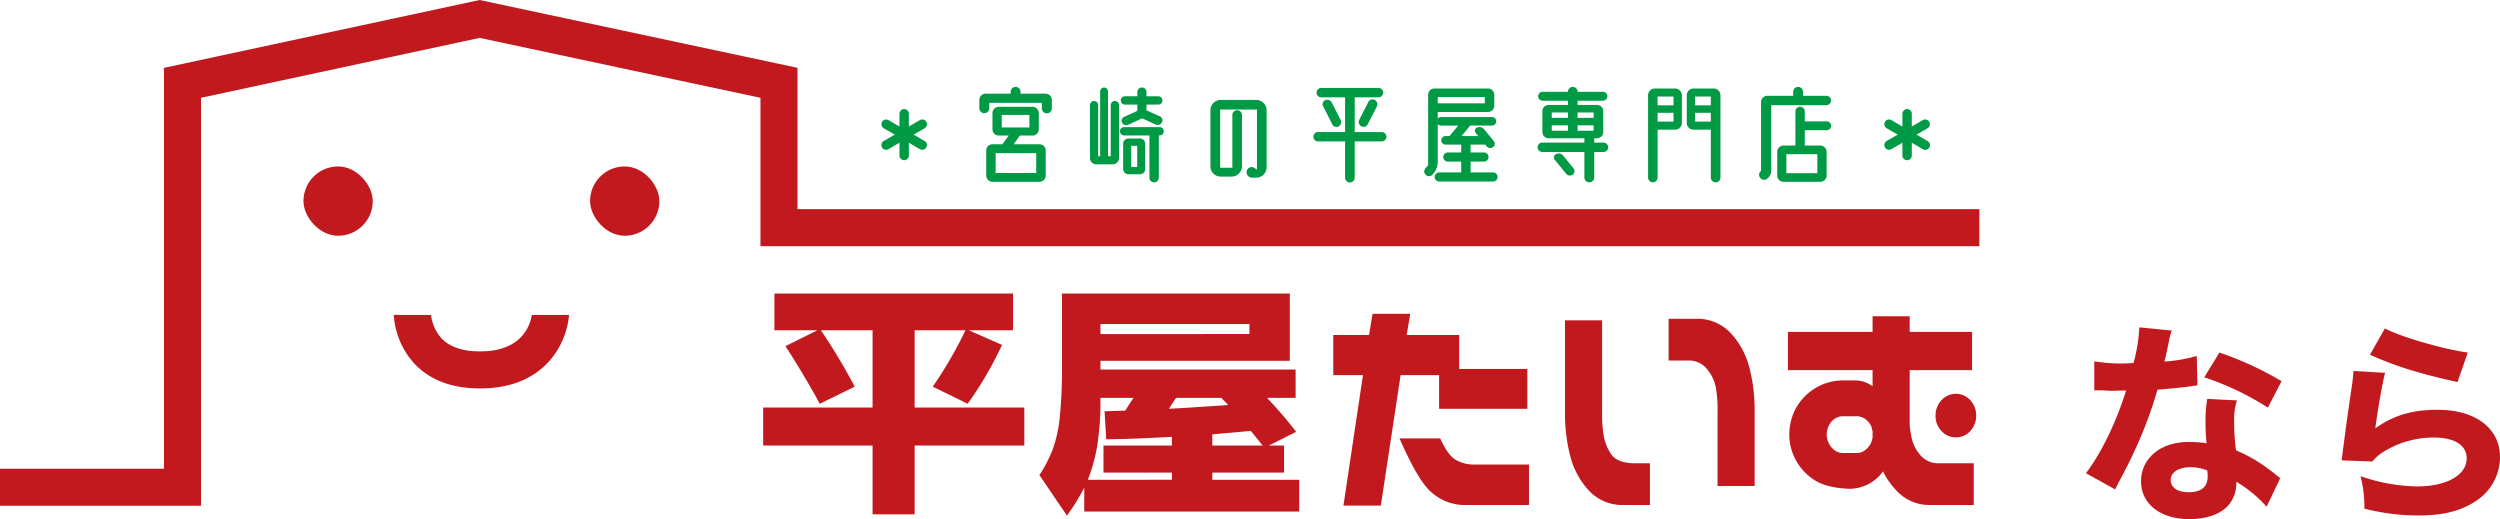 <svg xmlns="http://www.w3.org/2000/svg" width="681.141" height="141.437" viewBox="0 0 681.141 141.437">
  <g id="img01" transform="translate(-189.711 -1567.602)">
    <g id="グループ_44" data-name="グループ 44">
      <path id="パス_247" data-name="パス 247" d="M781.426,1657.665a17.353,17.353,0,0,0-.815,3.142c-.116.523-.407,1.8-.814,3.839-.233.874-.233.874-.35,1.456a41.444,41.444,0,0,0,8.786-1.514l.174,8.029a14.044,14.044,0,0,0-1.8.234c-2.037.29-4.421.523-9.077.93a115.638,115.638,0,0,1-6.341,16.872c-1.338,2.852-1.862,3.9-4.073,8.088-.757,1.454-.757,1.454-1.1,2.211l-7.971-4.422c4.189-5.527,8.146-13.673,10.938-22.516-1.746,0-1.746,0-3.142.058h-.7c-.64,0-.64,0-2.618-.116h-2.211v-7.913a43.382,43.382,0,0,0,8.145.582c.35,0,1.455-.059,2.561-.116a46.572,46.572,0,0,0,1.57-9.717Zm25.833,48a34.416,34.416,0,0,0-8.262-6.808,9.3,9.3,0,0,1-1.978,6.226c-2.037,2.5-5.994,3.956-10.764,3.956-7.971,0-13.207-4.131-13.207-10.356,0-4.422,2.793-8.146,7.389-9.775a17.263,17.263,0,0,1,6.225-.873,25.058,25.058,0,0,1,4.247.35,53.2,53.2,0,0,1-.291-5.644,36.6,36.6,0,0,1,.466-6.458l8.087.407a17.64,17.64,0,0,0-.756,5.76,56.117,56.117,0,0,0,.523,7.855,39.964,39.964,0,0,1,8.786,5.061c.756.525,1.28.932,2.269,1.746.524.408.524.408.989.756ZM786.487,1694.9c-3.2,0-5.352,1.4-5.352,3.433,0,2.095,1.8,3.374,4.887,3.374,3.491,0,5.178-1.454,5.178-4.305a8.761,8.761,0,0,0-.116-1.63A12.344,12.344,0,0,0,786.487,1694.9Zm21.12-16.233a75.914,75.914,0,0,0-17.337-8.262l4.13-6.749a89.979,89.979,0,0,1,16.931,7.8Z" fill="#c2191f"/>
      <path id="パス_248" data-name="パス 248" d="M839.55,1669.185c-.641,2.269-1.979,9.833-2.677,15.127,5-3.549,10.008-5.062,16.989-5.062,10.357,0,16.99,5.062,16.99,12.916a14.294,14.294,0,0,1-6.285,11.753c-4.13,2.852-9.133,4.131-15.883,4.131a60.233,60.233,0,0,1-14.778-1.862,34.372,34.372,0,0,0-1.048-8.843,49.783,49.783,0,0,0,15.3,2.793c8.146,0,13.615-3.084,13.615-7.681,0-3.549-3.316-5.644-8.9-5.644a25.916,25.916,0,0,0-13.789,3.9,11.158,11.158,0,0,0-2.967,2.618l-8.436-.291c.116-.756.116-.814.232-1.57.524-4.306,1.513-11.637,2.677-19.317.174-1.4.232-2.153.348-3.491Zm-.059-12.1c4.19,2.269,15.825,5.644,22.574,6.574l-2.792,8.03c-10.124-2.211-17.1-4.364-23.854-7.448Z" fill="#c2191f"/>
    </g>
    <g id="グループ_50" data-name="グループ 50">
      <g id="グループ_45" data-name="グループ 45">
        <path id="パス_249" data-name="パス 249" d="M427.448,1688.986H397.641v-10.351h29.807v-21.042h-14.08a158.008,158.008,0,0,1,9.213,15.357l-9.512,4.667q-4.644-8.482-9.361-15.7l8.687-4.327H400.711v-10.011h65.008v10.011H453.661l9.061,3.987a100.688,100.688,0,0,1-9.361,16.037l-9.511-4.667a114.125,114.125,0,0,0,8.912-15.357H438.907v21.042h29.882v10.351H438.907v18.75H427.448Z" fill="#c2191f"/>
        <path id="パス_250" data-name="パス 250" d="M479.05,1667.265v-19.683h62.085v18.325h-51.6v2.376h53.174v7.722H534.92a115.1,115.1,0,0,1,7.937,9.248l-7.415,3.733h4.121v7.38H520.015v1.952h23.668v8.654H485.116v-6.532a51.683,51.683,0,0,1-4.718,7.636l-7.489-11.032a37.9,37.9,0,0,0,3.669-7.126,36.888,36.888,0,0,0,1.873-8.654A129.548,129.548,0,0,0,479.05,1667.265Zm29.957,31.053v-1.952H490.359v-7.38h18.648v-2.378q-10.113.6-17.9.681l-.451-7.637,5.618-.17q1.419-2.2,2.247-3.477h-8.989v.594a75.888,75.888,0,0,1-.86,12.343,44.419,44.419,0,0,1-2.583,9.376Zm21.118-39.707V1655.9H489.533v2.715Zm-5.766,19.343-1.873-1.949H510.129l-1.947,2.97Q513.2,1678.72,524.359,1677.954Zm9.361,11.032L530.5,1685q-3.593.341-10.484.934v3.055Z" fill="#c2191f"/>
        <path id="パス_251" data-name="パス 251" d="M573.94,1653.1l-.974,5.769h14.3v9.248h18.573v10.862H581.8v-9.165H571.318l-5.392,35.55H555.74l5.317-35.55H552.97v-10.945h9.736l.973-5.769Zm-2.92,33.939H582.1q2.022,4.408,3.97,5.682a9.631,9.631,0,0,0,4.793,1.444h15.428v11.029H588.318a13.828,13.828,0,0,1-8.911-3.733Q575.812,1698.064,571.02,1687.035Z" fill="#c2191f"/>
        <path id="パス_252" data-name="パス 252" d="M626.214,1654.878v24.86a34.541,34.541,0,0,0,.411,6.4,12.843,12.843,0,0,0,2.06,5.219q1.575,2.287,5.916,2.459h4.645v11.369h-8.089a12.4,12.4,0,0,1-8.649-4.031,21.648,21.648,0,0,1-4.907-9.036,46.3,46.3,0,0,1-1.5-11.367v-25.878Zm31.454,45.138v-20.11a34.622,34.622,0,0,0-.411-6.4,10.971,10.971,0,0,0-2.359-5.219,6.368,6.368,0,0,0-4.718-2.459h-5.843v-11.37h8.388a12.432,12.432,0,0,1,8.652,4.029,21.712,21.712,0,0,1,4.9,9.036,46.252,46.252,0,0,1,1.5,11.369v21.128Z" fill="#c2191f"/>
        <path id="パス_253" data-name="パス 253" d="M676.842,1658.017h23.066v-4.241h10.111v4.241h17v10.436h-17v14.762a17.292,17.292,0,0,0,.374,2.886,10.71,10.71,0,0,0,2.321,5.261,6.375,6.375,0,0,0,4.719,2.459H727.47v11.369H714.888a12.193,12.193,0,0,1-8.612-4.073,20.357,20.357,0,0,1-3.522-5.091,11.285,11.285,0,0,1-8.912,4.751h-.3q-6.594-.25-9.962-2.713a14.7,14.7,0,0,1-6.365-12.049,15.341,15.341,0,0,1,1.461-6.533,14.881,14.881,0,0,1,4.867-5.64,14.672,14.672,0,0,1,8.652-2.59h2.993a7.764,7.764,0,0,1,4.719,1.614v-4.413H676.842ZM691.9,1681.01a3.943,3.943,0,0,0-2.472.806,4.824,4.824,0,0,0-1.535,1.951,5.716,5.716,0,0,0-.488,2.248,5.519,5.519,0,0,0,.488,2.163,5.148,5.148,0,0,0,1.535,2,3.82,3.82,0,0,0,2.472.848h3.595a3.82,3.82,0,0,0,2.472-.848,5.417,5.417,0,0,0,1.572-2.038c.15-.451.273-.875.374-1.271v-1.7c-.1-.451-.224-.934-.374-1.442a5.273,5.273,0,0,0-1.572-1.909,3.943,3.943,0,0,0-2.472-.806Zm25.164-.17a5.963,5.963,0,0,1,1.611-4.2,5.312,5.312,0,0,1,7.863,0,6.283,6.283,0,0,1,0,8.4,5.314,5.314,0,0,1-7.863,0A5.954,5.954,0,0,1,717.059,1680.84Z" fill="#c2191f"/>
      </g>
      <g id="グループ_46" data-name="グループ 46">
        <path id="パス_254" data-name="パス 254" d="M320.514,1673.434c17.989,0,23.617-12.548,24.235-20.019H334.6c-.483,3-2.813,9.926-14.081,9.926-4.632,0-8.116-1.138-10.355-3.383a11.408,11.408,0,0,1-3.011-6.543H297a21.621,21.621,0,0,0,5.868,13.529C307.079,1671.251,313.015,1673.434,320.514,1673.434Z" fill="#c2191f"/>
      </g>
      <g id="グループ_47" data-name="グループ 47">
        <rect id="長方形_20" data-name="長方形 20" width="18.885" height="18.885" rx="9.442" transform="translate(272.39 1612.948)" fill="#c2191f"/>
        <rect id="長方形_21" data-name="長方形 21" width="18.885" height="18.885" rx="9.442" transform="translate(350.478 1612.948)" fill="#c2191f"/>
      </g>
      <g id="グループ_49" data-name="グループ 49">
        <g id="グループ_48" data-name="グループ 48">
          <path id="パス_255" data-name="パス 255" d="M441.611,1606.007a1.288,1.288,0,0,1-1.279,2.237l-3-1.758v3.484a1.278,1.278,0,1,1-2.556,0v-3.484l-3,1.758a1.288,1.288,0,0,1-1.278-2.237l3-1.725-3-1.726a1.288,1.288,0,0,1,1.278-2.236l3,1.757v-3.483a1.278,1.278,0,1,1,2.556,0v3.483l3-1.757a1.288,1.288,0,1,1,1.279,2.236l-3,1.726Z" fill="#094"/>
          <path id="パス_256" data-name="パス 256" d="M474.593,1593.129a1.683,1.683,0,0,1,1.693,1.693v2.27a1.358,1.358,0,1,1-2.715,0v-1.47H459.254v1.5a1.359,1.359,0,0,1-2.717,0v-2.3a1.706,1.706,0,0,1,1.7-1.693h6.837v-.511a1.342,1.342,0,1,1,2.685,0v.511Zm-1.662,13.774a1.7,1.7,0,0,1,1.694,1.692v6.84a1.706,1.706,0,0,1-1.694,1.694H460.117a1.707,1.707,0,0,1-1.7-1.694v-6.84a1.7,1.7,0,0,1,1.7-1.692h2.716l1.693-2.366h-2.715a1.711,1.711,0,0,1-1.694-1.725v-4.379a1.712,1.712,0,0,1,1.694-1.725h9.2a1.718,1.718,0,0,1,1.725,1.725v4.379a1.717,1.717,0,0,1-1.725,1.725h-3.452L465.9,1606.9Zm-.894,7.828v-5.4H460.979v5.4Zm-9.4-12.4h7.542v-3.42h-7.542Z" fill="#094"/>
          <path id="パス_257" data-name="パス 257" d="M493.483,1595.11a1.14,1.14,0,0,1,1.119,1.15v14.413a1.705,1.705,0,0,1-1.695,1.694H488.37a1.706,1.706,0,0,1-1.694-1.694v-14.444a1.112,1.112,0,0,1,1.118-1.119,1.132,1.132,0,0,1,1.118,1.119v13.932h.545V1592.49a1.071,1.071,0,0,1,2.141,0v17.671h.735v-13.9A1.145,1.145,0,0,1,493.483,1595.11Zm12.176,7.127a1.092,1.092,0,0,1,1.118,1.118,1.119,1.119,0,0,1-1.118,1.15h-.225v11.505a1.277,1.277,0,1,1-2.555,0v-11.505h-6.872a1.144,1.144,0,0,1-1.149-1.15,1.117,1.117,0,0,1,1.149-1.118Zm-9.46-6.136a1.113,1.113,0,0,1-1.119-1.119,1.14,1.14,0,0,1,1.119-1.15h3.388v-1.151a1.228,1.228,0,0,1,1.247-1.246,1.247,1.247,0,0,1,1.244,1.246v1.151h3.228a1.138,1.138,0,0,1,1.119,1.15,1.111,1.111,0,0,1-1.119,1.119h-3.228v1.566l3.677,1.661a1.152,1.152,0,0,1,.542,1.6,1.35,1.35,0,0,1-1.725.607l-3.674-1.694-3.805,1.758a1.274,1.274,0,0,1-1.661-.575,1.151,1.151,0,0,1,.543-1.566l3.612-1.662V1596.1Zm4.122,9.236a1.425,1.425,0,0,1,1.407,1.437v6.87a1.426,1.426,0,0,1-1.407,1.439h-3.2a1.425,1.425,0,0,1-1.4-1.439v-6.87a1.423,1.423,0,0,1,1.4-1.437Zm-.766,7.764v-5.783h-1.629v5.783Z" fill="#094"/>
          <path id="パス_258" data-name="パス 258" d="M531.961,1594.822a2.852,2.852,0,0,1,2.846,2.845v15.5a2.852,2.852,0,0,1-2.846,2.845h-1.149a1.48,1.48,0,0,1-1.407-1.886,1.375,1.375,0,0,1,2.142-.735l.638.448v-16.394H522.151v15.85h3.324v-14.316a1.31,1.31,0,1,1,2.619,0v13.9a2.85,2.85,0,0,1-2.843,2.844h-2.94a2.821,2.821,0,0,1-2.811-2.844v-15.211a2.822,2.822,0,0,1,2.811-2.845Z" fill="#094"/>
          <path id="パス_259" data-name="パス 259" d="M566.126,1603.578a1.279,1.279,0,1,1,0,2.557h-7.319v9.843a1.31,1.31,0,1,1-2.619,0v-9.843H548.87a1.279,1.279,0,1,1,0-2.557h7.318v-9.458h-6.456a1.279,1.279,0,1,1,0-2.557h15.531a1.279,1.279,0,1,1,0,2.557h-6.456v9.458Zm-11.695-1.533a1.27,1.27,0,0,1-1.727-.544l-2.492-4.953a1.21,1.21,0,0,1,.575-1.662,1.425,1.425,0,0,1,1.789.672l2.4,4.762A1.315,1.315,0,0,1,554.431,1602.045Zm8.085-6.647a1.317,1.317,0,0,1,1.757-.576,1.366,1.366,0,0,1,.574,1.79l-2.491,4.857a1.241,1.241,0,0,1-1.725.543,1.315,1.315,0,0,1-.577-1.788Z" fill="#094"/>
          <path id="パス_260" data-name="パス 260" d="M596.489,1614.572a1.246,1.246,0,0,1,1.244,1.246,1.227,1.227,0,0,1-1.244,1.247H581.852a1.25,1.25,0,0,1-1.247-1.247,1.27,1.27,0,0,1,1.247-1.246h5.975v-2.941h-3.642a1.246,1.246,0,1,1,0-2.492h3.642V1607h-4.282a1.146,1.146,0,0,1-1.151-1.149,1.174,1.174,0,0,1,1.151-1.183h1.086l2.366-2.843h-4.633a1.142,1.142,0,0,1-.929-.449v10.354a4.824,4.824,0,0,1-1.086,3.036l-.318.383a1.269,1.269,0,0,1-1.789.16,1.24,1.24,0,0,1-.192-1.789l.766-.926v-19.175a1.684,1.684,0,0,1,1.693-1.694h14.605a1.712,1.712,0,0,1,1.725,1.694v2.972a1.718,1.718,0,0,1-1.725,1.726H581.435v1.821a1.241,1.241,0,0,1,.929-.447H596.2a1.167,1.167,0,1,1,0,2.334h-5.943l-2.334,2.843h4.539l-.672-.83a.935.935,0,0,1,.32-1.47,1.606,1.606,0,0,1,1.917.415l2.684,3.259a1.154,1.154,0,0,1-.222,1.662,1.3,1.3,0,0,1-1.728-.223l-.381-.481h-3.995v2.142h3.642a1.246,1.246,0,1,1,0,2.492h-3.642v2.941Zm-15.054-20.516v1.693h12.816v-1.693Z" fill="#094"/>
          <path id="パス_261" data-name="パス 261" d="M626.593,1606.455a1.278,1.278,0,1,1,0,2.556H624.07v6.9a1.357,1.357,0,0,1-1.343,1.374,1.336,1.336,0,0,1-1.341-1.374v-6.9H609.913a1.278,1.278,0,1,1,0-2.556h11.473v-1.182h-9.748a1.706,1.706,0,0,1-1.693-1.695v-5.688a1.683,1.683,0,0,1,1.693-1.693h5.273v-1.151h-6.9a1.214,1.214,0,0,1,0-2.428h6.9v-.032a1.31,1.31,0,1,1,2.62,0v.032h6.9a1.214,1.214,0,0,1,0,2.428h-6.9v1.151h5.3a1.685,1.685,0,0,1,1.7,1.693v5.688a1.707,1.707,0,0,1-1.7,1.695h-.766v1.182Zm-9.682-8.213H612.5v1.47h4.41Zm-4.41,4.985h4.41v-1.47H612.5Zm3.1,6.775,2.811,3.451a1.191,1.191,0,0,1-.19,1.725,1.3,1.3,0,0,1-1.791-.223l-3.132-3.835a1.02,1.02,0,0,1,.352-1.534A1.57,1.57,0,0,1,615.6,1610Zm8.309-11.76h-4.379v1.47h4.379Zm-4.379,4.985h4.379v-1.47h-4.379Z" fill="#094"/>
          <path id="パス_262" data-name="パス 262" d="M646.092,1591.722a1.829,1.829,0,0,1,1.853,1.823v7.541a1.854,1.854,0,0,1-1.853,1.853h-4.763v13.039a1.294,1.294,0,1,1-2.588,0v-22.433a1.829,1.829,0,0,1,1.853-1.823Zm-.417,2.174h-4.346v2.4h4.346Zm-4.346,6.839h4.346v-2.4h-4.346Zm15.275-9.013a1.829,1.829,0,0,1,1.853,1.823v22.433a1.31,1.31,0,0,1-2.62,0v-13.039h-4.7a1.856,1.856,0,0,1-1.856-1.853v-7.541a1.831,1.831,0,0,1,1.856-1.823Zm-.767,2.174h-4.282v2.4h4.282Zm-4.282,6.839h4.282v-2.4h-4.282Z" fill="#094"/>
          <path id="パス_263" data-name="パス 263" d="M688.595,1594.982a1.28,1.28,0,0,1-1.278,1.278H672.3v17.769a2.855,2.855,0,0,1-1.119,2.268l-.064.032a1.263,1.263,0,0,1-1.821-.287l-.064-.064a1.314,1.314,0,0,1,.288-1.822V1595.4a1.712,1.712,0,0,1,1.725-1.695h7.03v-1.085a1.343,1.343,0,1,1,2.686,0v1.085h6.358A1.282,1.282,0,0,1,688.595,1594.982Zm-1.182,5.689a1.2,1.2,0,0,1,0,2.4h-5.976v4.187h4.219a1.718,1.718,0,0,1,1.725,1.726v6.455a1.712,1.712,0,0,1-1.725,1.694H675.622a1.7,1.7,0,0,1-1.693-1.694v-6.455a1.711,1.711,0,0,1,1.693-1.726h3.26v-9.3a1.277,1.277,0,1,1,2.555,0v2.717Zm-2.556,8.947H676.42v5.177h8.437Z" fill="#094"/>
          <path id="パス_264" data-name="パス 264" d="M714.868,1606.007a1.288,1.288,0,1,1-1.276,2.237l-3-1.758v3.484a1.279,1.279,0,0,1-2.558,0v-3.484l-3,1.758a1.288,1.288,0,0,1-1.279-2.237l3-1.725-3-1.726a1.288,1.288,0,0,1,1.279-2.236l3,1.757v-3.483a1.279,1.279,0,1,1,2.558,0v3.483l3-1.757a1.287,1.287,0,1,1,1.276,2.236l-3,1.726Z" fill="#094"/>
        </g>
      </g>
      <path id="パス_265" data-name="パス 265" d="M189.711,1700.351h49.722V1590.165l80.952-17.4,81.567,17.4v39.466H729" fill="none" stroke="#c2191f" stroke-miterlimit="10" stroke-width="10.093"/>
    </g>
  </g>
</svg>
